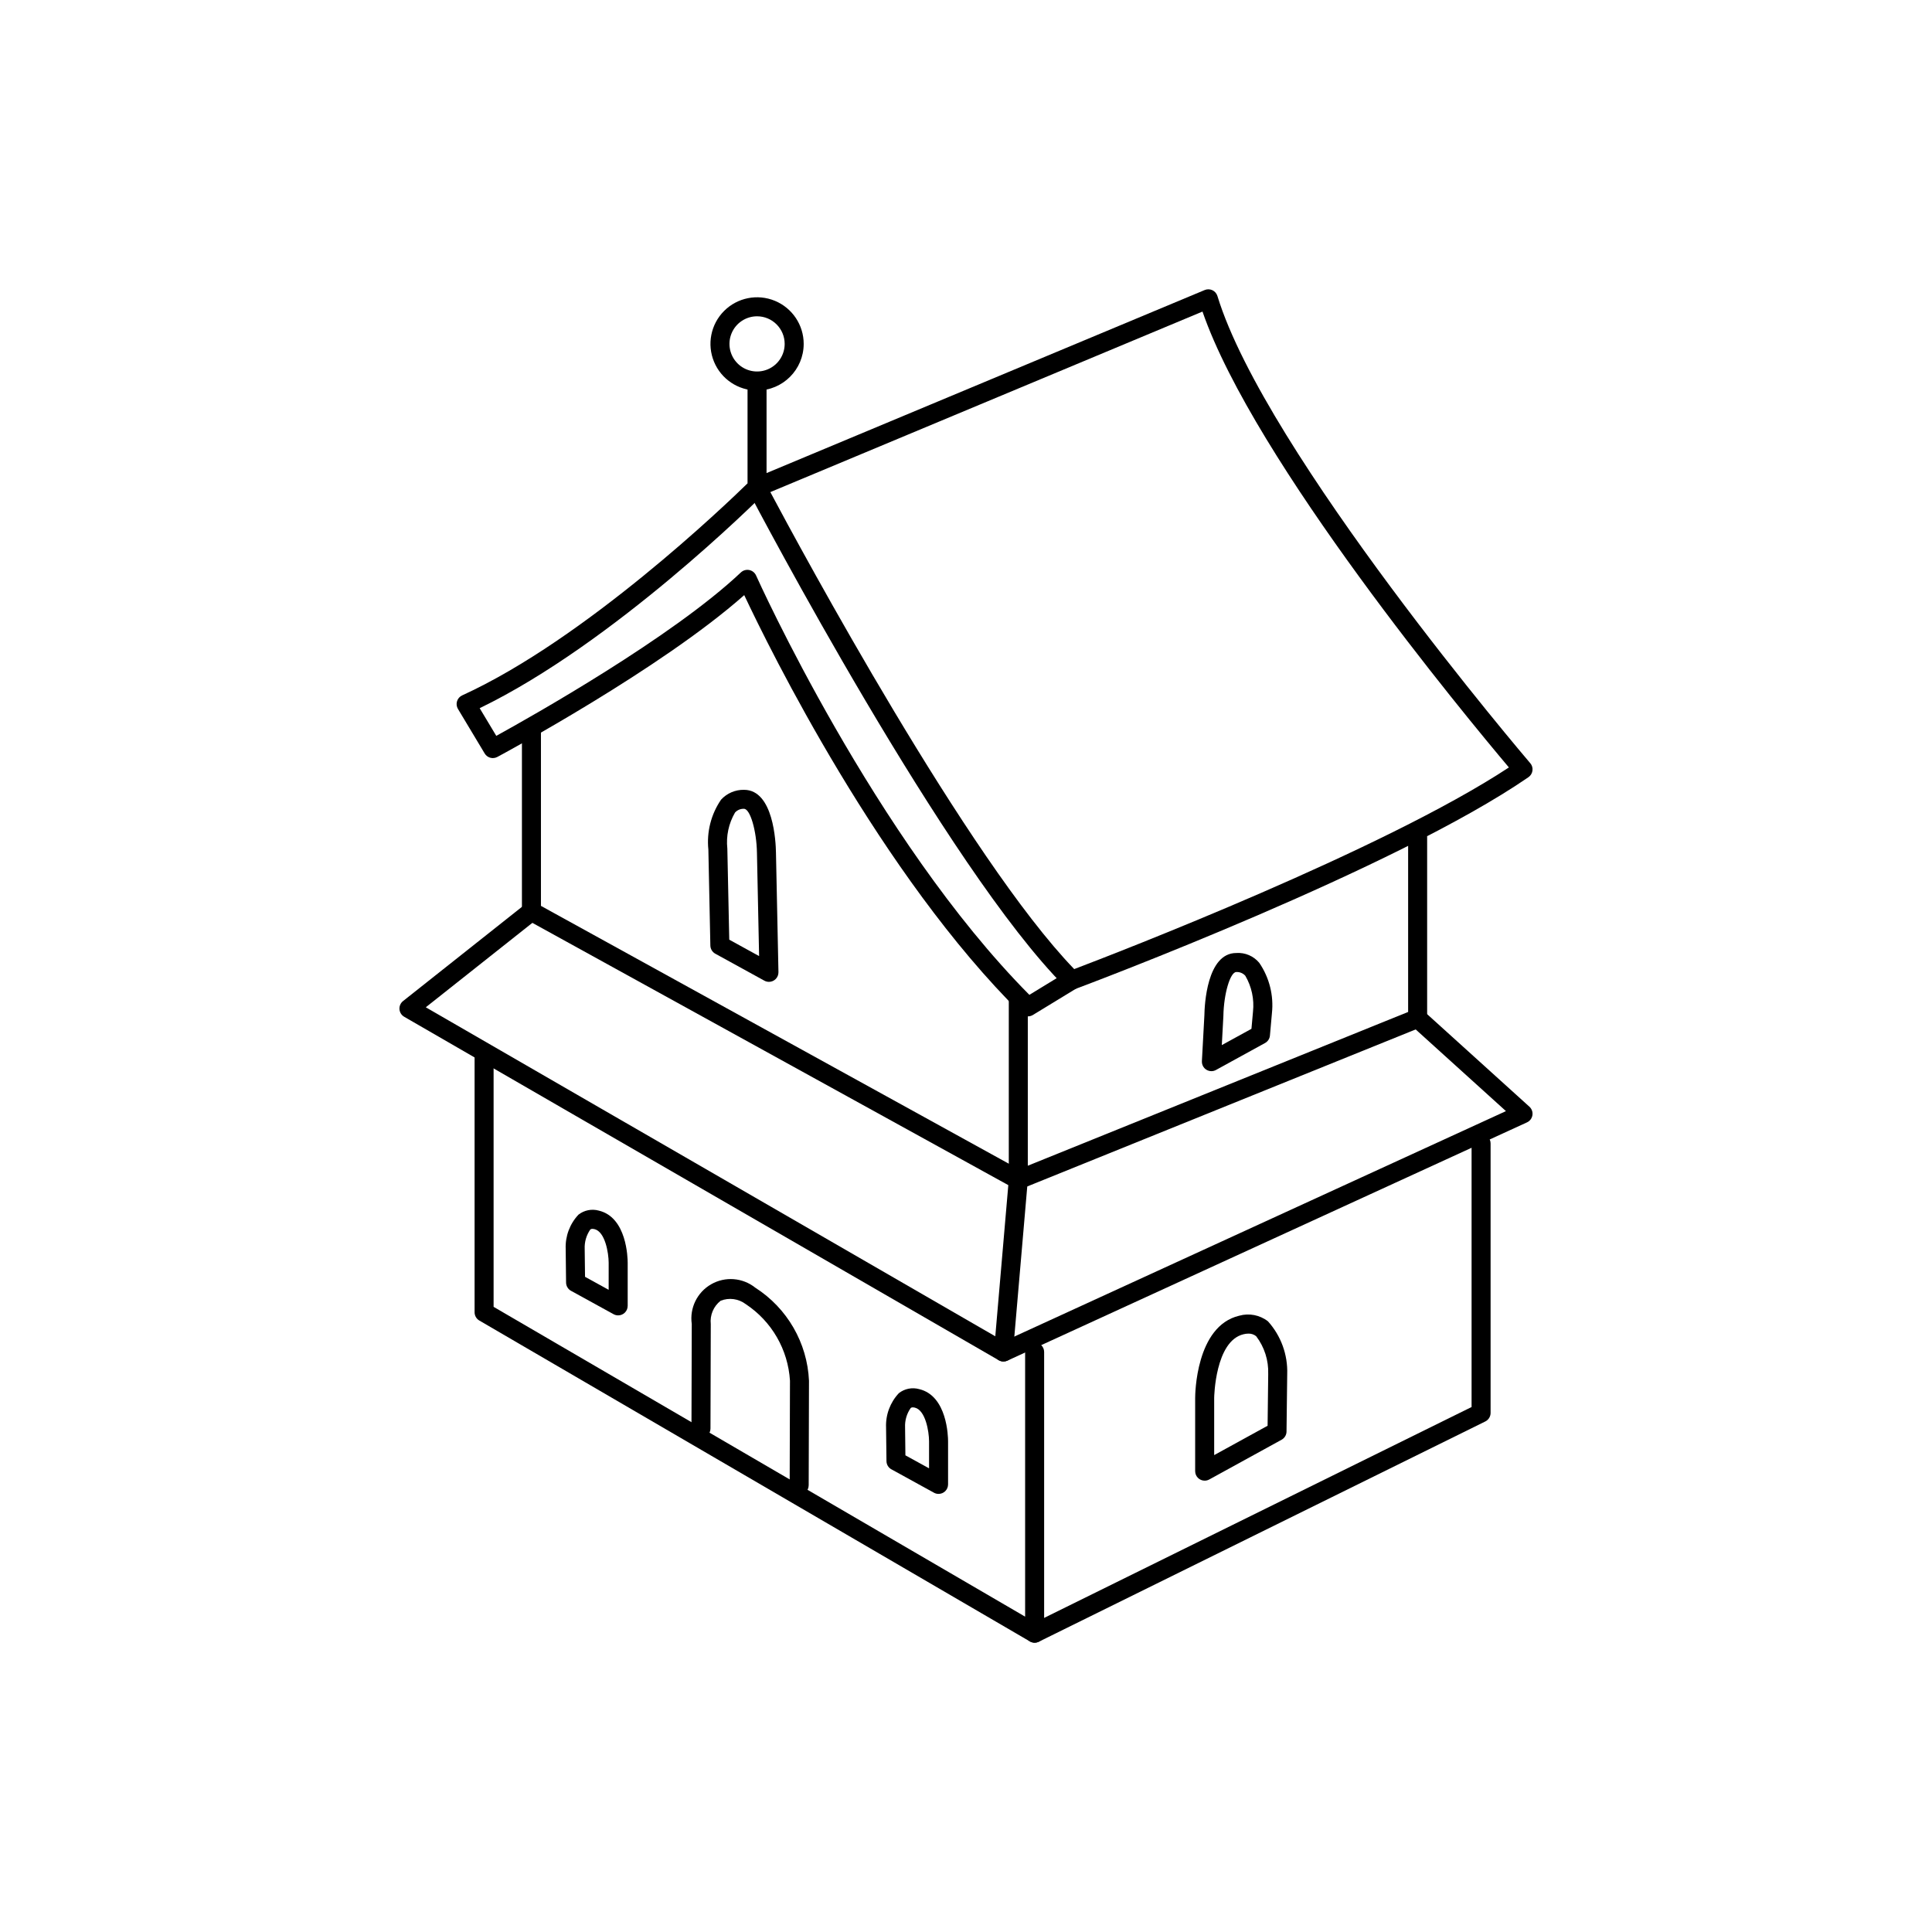 <?xml version="1.0" encoding="UTF-8"?>
<!-- Uploaded to: ICON Repo, www.svgrepo.com, Generator: ICON Repo Mixer Tools -->
<svg fill="#000000" width="800px" height="800px" version="1.1" viewBox="144 144 512 512" xmlns="http://www.w3.org/2000/svg">
 <g>
  <path d="m347.78 404.2c-0.426 0-0.844-0.109-1.215-0.312l-13.008-7.148c-0.789-0.438-1.285-1.258-1.305-2.156l-0.527-25.449c-0.48-4.664 0.711-9.348 3.363-13.215 1.555-1.699 3.769-2.652 6.074-2.609h0.02c7.805 0.012 8.414 13.855 8.457 16.629l0.66 31.691c0.012 0.676-0.246 1.328-0.719 1.812-0.477 0.484-1.125 0.758-1.801 0.758zm-10.52-11.176 7.91 4.348-0.57-27.344c-0.098-5.898-1.797-11.68-3.43-11.684h-0.012 0.004c-0.895-0.039-1.766 0.32-2.367 0.984-1.688 2.883-2.402 6.231-2.043 9.547z"/>
  <path d="m465.03 427.87c-0.691 0-1.355-0.285-1.832-0.785-0.473-0.504-0.723-1.18-0.684-1.871l0.66-12.129c0.039-2.676 0.645-16.52 8.453-16.531 2.336-0.164 4.606 0.809 6.098 2.613 2.672 3.914 3.859 8.652 3.348 13.367l-0.527 5.894c-0.07 0.836-0.559 1.578-1.293 1.98l-13.008 7.144v0.004c-0.371 0.203-0.789 0.312-1.215 0.312zm6.613-26.277h-0.004c-1.633 0.004-3.332 5.785-3.43 11.672l-0.418 7.699 7.856-4.316 0.41-4.539v-0.004c0.359-3.312-0.359-6.656-2.043-9.527-0.605-0.668-1.473-1.027-2.371-0.984z"/>
  <path d="m307.82 492.59c-0.422 0-0.84-0.105-1.215-0.312l-11.285-6.203v0.004c-0.793-0.441-1.293-1.27-1.305-2.18l-0.102-8.934c-0.137-3.356 1.086-6.629 3.391-9.074 1.52-1.184 3.508-1.582 5.367-1.07 7.453 1.75 7.672 12.59 7.672 13.82v11.43h-0.004c0 0.668-0.266 1.309-0.738 1.781-0.473 0.473-1.113 0.738-1.781 0.738zm-8.781-10.223 6.262 3.445 0.004-7.172c-0.012-2.617-0.945-8.25-3.785-8.914-0.727-0.168-0.969 0.023-1.086 0.113-1.035 1.488-1.559 3.277-1.484 5.094z"/>
  <path d="m392.73 539.9c-0.426 0-0.844-0.105-1.215-0.312l-11.285-6.203v0.004c-0.797-0.438-1.297-1.27-1.305-2.18l-0.109-8.934c-0.133-3.359 1.09-6.629 3.394-9.074 1.52-1.191 3.512-1.59 5.367-1.074 7.453 1.75 7.672 12.594 7.672 13.824v11.43c0 0.668-0.266 1.309-0.738 1.781-0.473 0.473-1.113 0.738-1.781 0.738zm-8.789-10.223 6.269 3.445v-7.172c-0.012-2.621-0.945-8.25-3.785-8.918-0.734-0.176-0.965 0.023-1.082 0.113-1.047 1.488-1.57 3.285-1.488 5.106z"/>
  <path d="m463.25 536.39c-1.391 0-2.519-1.129-2.519-2.519v-19.422c0-0.777 0.133-19.059 11.676-21.77 2.633-0.746 5.465-0.191 7.621 1.488 3.445 3.828 5.273 8.844 5.098 13.988l-0.184 15.207 0.004 0.004c-0.012 0.906-0.512 1.738-1.305 2.176l-19.172 10.535h-0.004c-0.371 0.207-0.789 0.312-1.215 0.312zm11.59-38.969h0.004c-0.434 0.004-0.863 0.059-1.285 0.164-7.547 1.77-7.789 16.715-7.789 16.867v15.164l14.156-7.777 0.164-13.711-0.004-0.004c0.129-3.606-1-7.148-3.191-10.016-0.578-0.465-1.309-0.711-2.051-0.688z"/>
  <path d="m428.03 406.27c-0.668 0-1.309-0.266-1.781-0.738-31.383-31.383-81.723-127.16-83.852-131.22v0.004c-0.328-0.625-0.379-1.363-0.137-2.027 0.238-0.664 0.75-1.195 1.402-1.465l119.59-49.961c0.656-0.277 1.398-0.258 2.043 0.043 0.645 0.305 1.129 0.863 1.336 1.547 12.68 41.492 82.199 122.98 82.902 123.8v-0.004c0.469 0.543 0.68 1.258 0.586 1.965-0.094 0.711-0.48 1.344-1.07 1.75-35.25 24.289-116.69 54.859-120.14 56.148v-0.004c-0.281 0.105-0.582 0.16-0.883 0.16zm-79.883-131.86c8.082 15.191 52.344 97.223 80.527 126.41 11.293-4.293 81.973-31.543 115.2-53.441-11.16-13.227-67.523-81.191-81.203-120.81z"/>
  <path d="m416.42 413.35c-0.66 0-1.297-0.262-1.766-0.727-37.25-36.73-66.676-96.574-73.426-110.91-22.082 19.551-63.605 41.91-65.43 42.887h-0.004c-1.184 0.637-2.656 0.23-3.348-0.922l-7.082-11.801c-0.367-0.617-0.457-1.359-0.246-2.043 0.211-0.688 0.707-1.25 1.359-1.547 32.727-14.941 69.957-50.652 75.629-56.195v-26.484c0-1.391 1.129-2.519 2.519-2.519s2.519 1.129 2.519 2.519v27.539c0 0.668-0.266 1.309-0.738 1.781-1.645 1.645-39.797 39.582-75.289 56.746l4.402 7.336c9.258-5.094 46.629-26.125 64.816-43.305 0.594-0.562 1.422-0.801 2.223-0.641s1.477 0.699 1.809 1.441c0.309 0.699 31.465 69.887 72.426 111.14l9.914-6.051 0.004 0.004c1.188-0.727 2.738-0.352 3.465 0.836 0.723 1.188 0.348 2.738-0.84 3.465l-11.605 7.078c-0.395 0.242-0.848 0.371-1.312 0.371z"/>
  <path d="m413.86 459.18c-1.391 0-2.519-1.129-2.519-2.519v-47.992c0-1.391 1.129-2.519 2.519-2.519s2.519 1.129 2.519 2.519v44.258l100.79-40.746v-46.297 0.004c0-1.391 1.129-2.519 2.519-2.519s2.519 1.129 2.519 2.519v47.996c0 1.023-0.625 1.949-1.574 2.332l-105.82 42.781c-0.301 0.121-0.621 0.184-0.945 0.184z"/>
  <path d="m409.94 504.81c-0.074 0-0.148-0.004-0.223-0.012v0.004c-0.664-0.059-1.281-0.379-1.711-0.887-0.43-0.512-0.641-1.176-0.582-1.84l3.789-44.004-127.59-70.309c-0.805-0.445-1.305-1.289-1.305-2.207v-47.996c0-1.391 1.129-2.519 2.519-2.519 1.391 0 2.519 1.129 2.519 2.519v46.508l127.72 70.383c0.871 0.484 1.379 1.434 1.293 2.426l-3.93 45.633c-0.113 1.301-1.199 2.297-2.504 2.301z"/>
  <path d="m409.93 504.81c-0.445 0-0.879-0.113-1.262-0.336l-157.55-91.02c-0.723-0.418-1.191-1.164-1.254-2-0.059-0.832 0.297-1.641 0.949-2.16l32.457-25.719v0.004c1.094-0.855 2.672-0.672 3.535 0.418 0.859 1.086 0.68 2.668-0.406 3.531l-29.555 23.414 153.22 88.52 133.03-61.004-25.098-22.711c-1.031-0.938-1.109-2.531-0.176-3.562 0.934-1.031 2.527-1.109 3.559-0.172l27.93 25.273h0.004c0.625 0.57 0.926 1.414 0.797 2.25-0.133 0.84-0.672 1.555-1.441 1.906l-137.69 63.141c-0.328 0.148-0.688 0.227-1.047 0.227z"/>
  <path d="m418.19 579.33c-1.168 0-2.184-0.805-2.449-1.945-0.27-1.141 0.285-2.312 1.332-2.832l116.91-57.676v-69.852c0-1.391 1.129-2.519 2.519-2.519s2.519 1.129 2.519 2.519v71.418c0 0.957-0.543 1.832-1.402 2.258l-118.31 58.371c-0.348 0.168-0.73 0.258-1.117 0.258z"/>
  <path d="m418.19 579.33c-0.445 0-0.883-0.117-1.27-0.34l-145.9-85.039c-0.773-0.453-1.246-1.281-1.25-2.176v-67.969c0-1.391 1.129-2.519 2.519-2.519s2.519 1.129 2.519 2.519v66.52l140.86 82.102v-70.141c0-1.391 1.129-2.516 2.519-2.516s2.519 1.125 2.519 2.516v74.523c0 0.668-0.266 1.309-0.738 1.781s-1.113 0.738-1.781 0.738z"/>
  <path d="m355.79 540.13h-0.008c-0.668 0-1.309-0.27-1.781-0.742-0.469-0.473-0.734-1.117-0.73-1.785l0.078-27.711v0.004c-0.504-8.227-4.84-15.734-11.711-20.281-1.91-1.449-4.438-1.793-6.668-0.902-1.879 1.469-2.867 3.809-2.609 6.188l-0.078 27.691c-0.008 1.391-1.133 2.512-2.519 2.512h-0.008c-0.668 0-1.309-0.266-1.777-0.742-0.473-0.473-0.738-1.113-0.734-1.781l0.078-27.711v-0.004c-0.605-4.231 1.438-8.406 5.152-10.527 3.711-2.121 8.344-1.758 11.684 0.914 8.465 5.422 13.773 14.617 14.23 24.656l-0.078 27.711h-0.004c-0.004 1.387-1.129 2.512-2.516 2.512z"/>
  <path d="m344.63 247.49c-4.996-0.004-9.5-3.012-11.41-7.629-1.914-4.617-0.855-9.93 2.676-13.461 3.535-3.531 8.848-4.59 13.465-2.676 4.613 1.91 7.625 6.414 7.625 11.41-0.008 6.82-5.535 12.348-12.355 12.355zm0-19.668c-2.957 0-5.625 1.781-6.758 4.516-1.133 2.731-0.504 5.879 1.586 7.969 2.094 2.094 5.238 2.719 7.973 1.586 2.731-1.129 4.516-3.797 4.516-6.758-0.004-4.035-3.277-7.309-7.316-7.312z"/>
 </g>
</svg>